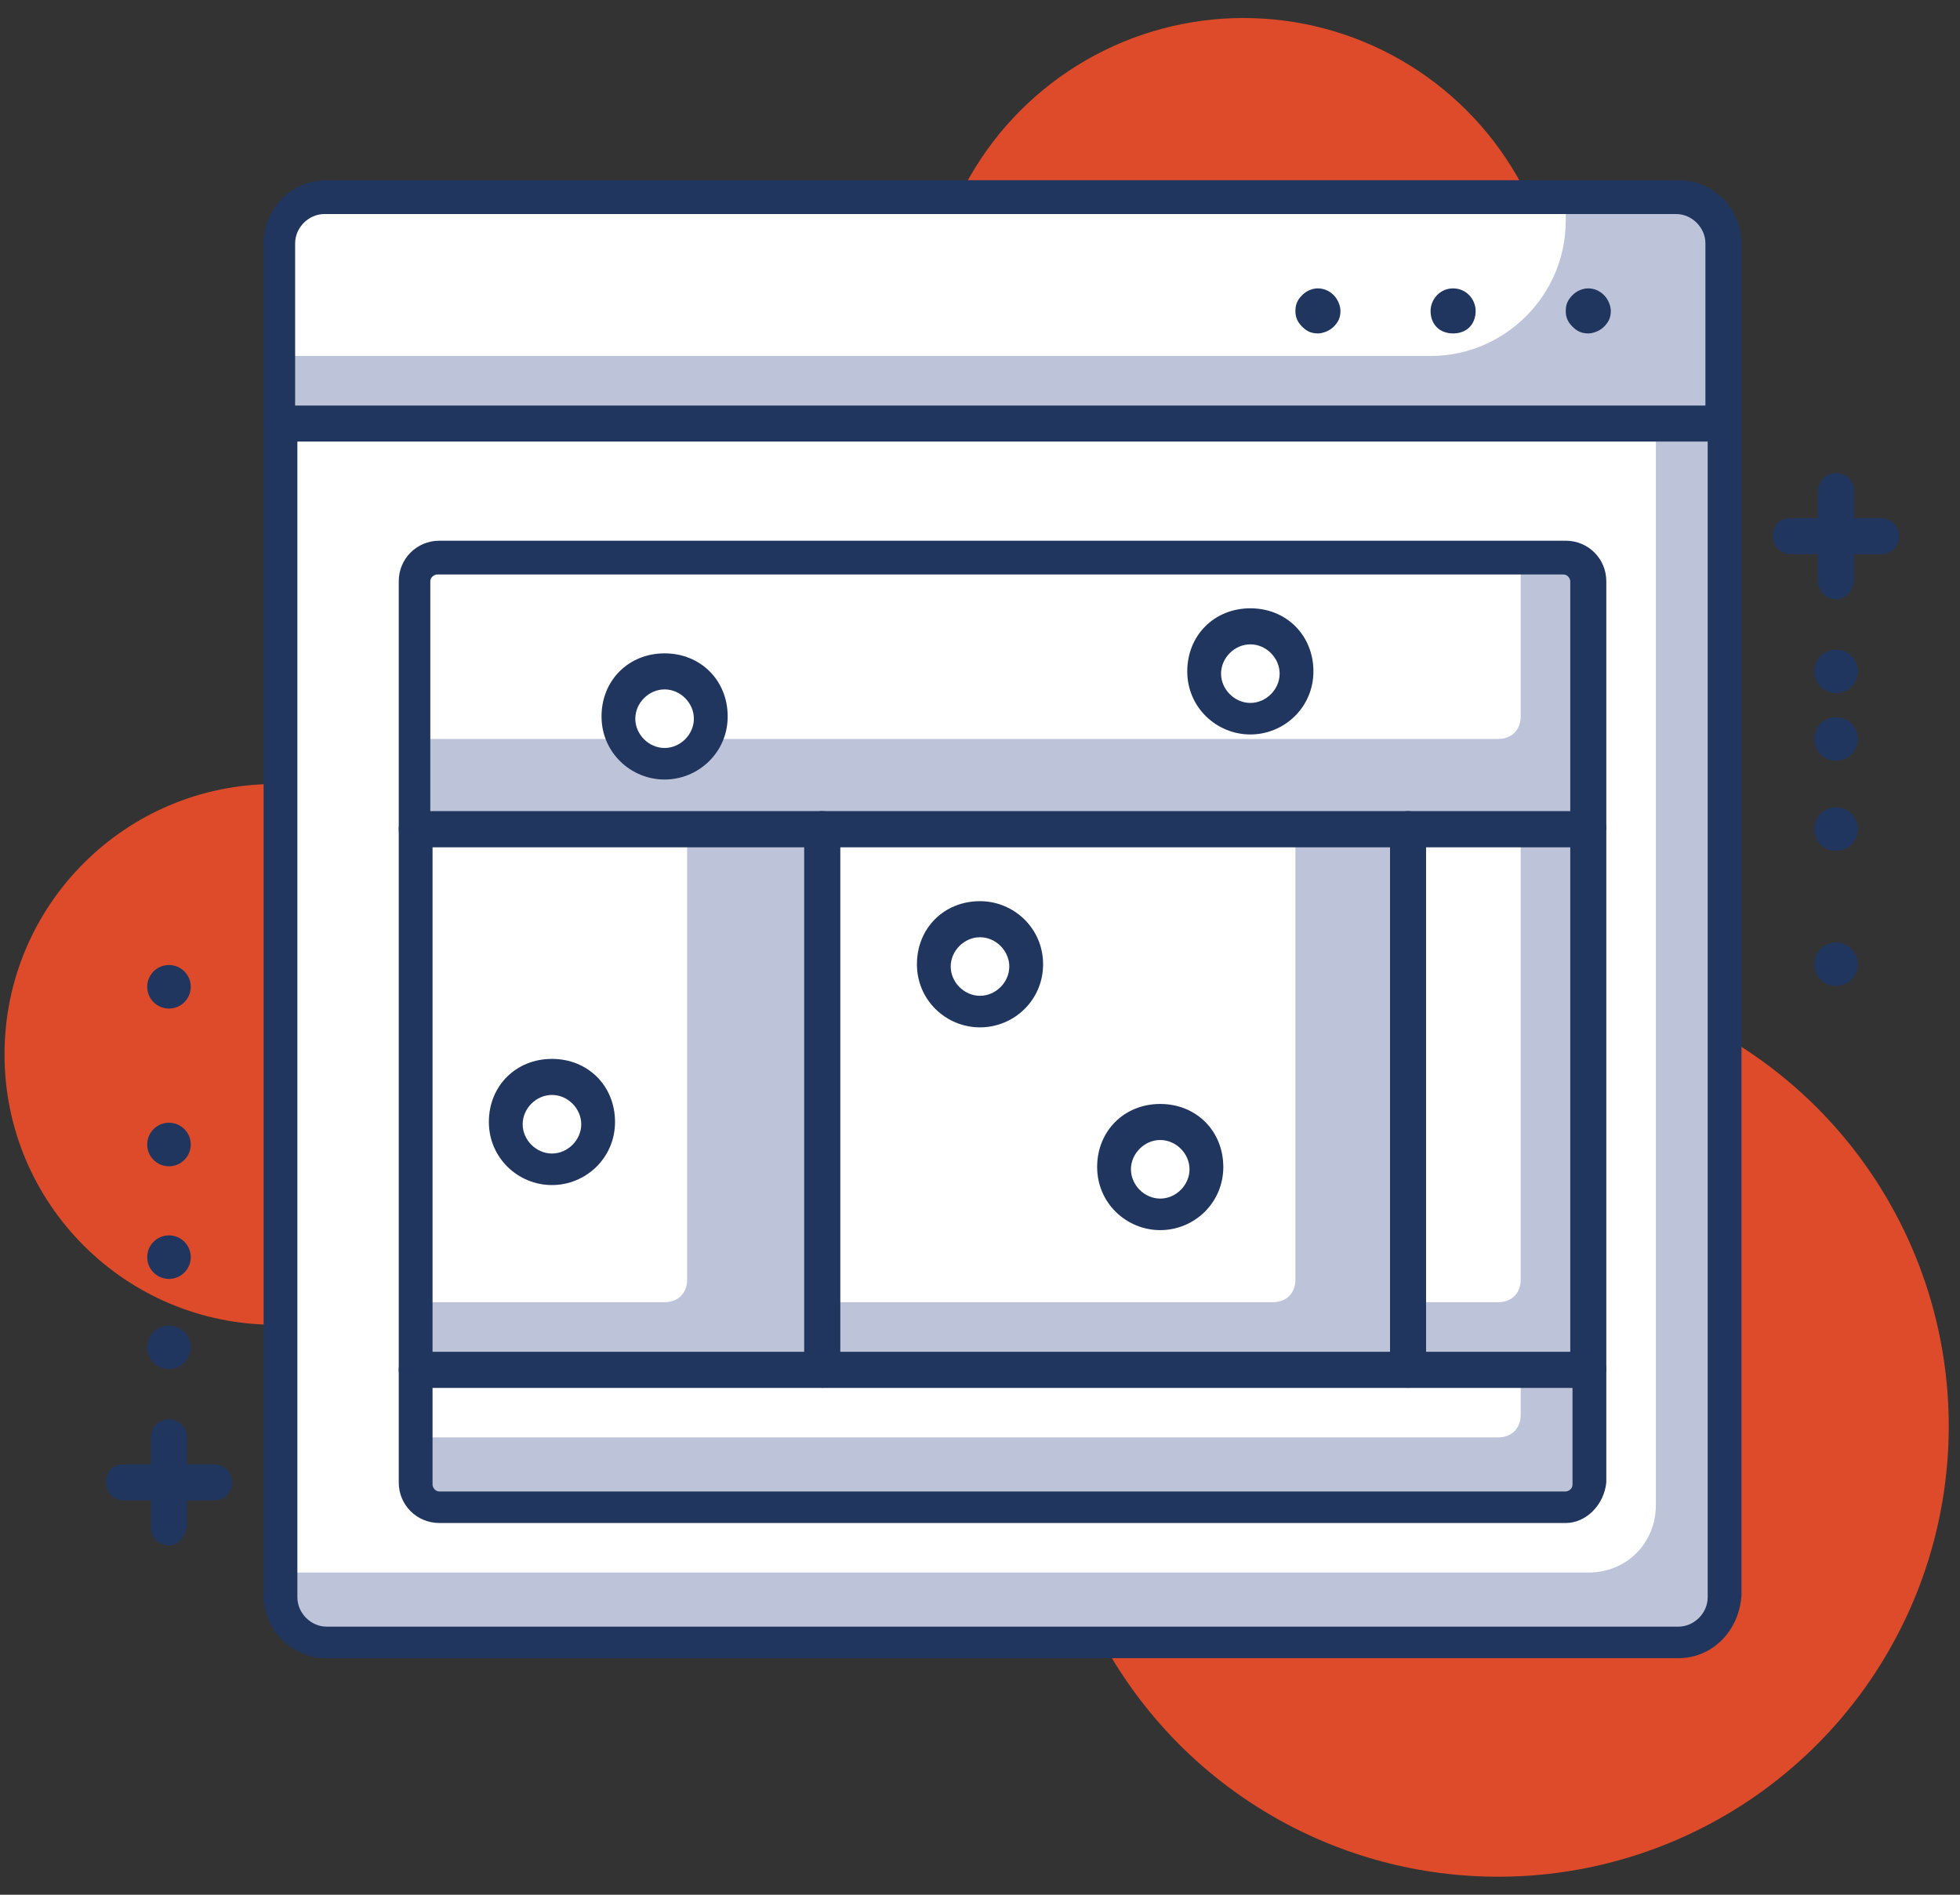 <?xml version="1.0" encoding="UTF-8"?>
<svg width="90px" height="87px" viewBox="0 0 90 87" version="1.1" xmlns="http://www.w3.org/2000/svg" xmlns:xlink="http://www.w3.org/1999/xlink">
    <rect x="0" y="0" width="90" height="87" fill="#333333" stroke="none"/>
    <title>Group</title>
    <g id="Web" stroke="none" stroke-width="1" fill="none" fill-rule="evenodd">
        <g id="Sobre-nosotros" transform="translate(-236, -2580)" fill-rule="nonzero">
            <g id="Group" transform="translate(236, 2580)">
                <circle id="Oval" fill="#DE4B2A" cx="57.103" cy="15.31" r="14.483"></circle>
                <circle id="Oval" fill="#DE4B2A" cx="12.621" cy="48.414" r="12.414"></circle>
                <circle id="Oval" fill="#DE4B2A" cx="68.793" cy="65.483" r="20.69"></circle>
                <g transform="translate(4.138, 8.276)">
                    <path d="M75,11.172 L8.793,11.172 L8.793,2.897 C8.793,1.759 9.724,0.828 10.862,0.828 L72.931,0.828 C74.069,0.828 75,1.759 75,2.897 L75,11.172 Z" id="Path" fill="#BDC3D8"></path>
                    <path d="M61.552,8.069 L8.793,8.069 L8.793,2.897 C8.793,1.759 9.724,0.828 10.862,0.828 L67.759,0.828 L67.759,1.862 C67.759,5.276 64.966,8.069 61.552,8.069 Z" id="Path" fill="#FFFFFF"></path>
                    <path d="M68.793,7.034 C68.483,7.034 68.276,6.931 68.069,6.724 C67.862,6.517 67.759,6.31 67.759,6 C67.759,5.69 67.862,5.483 68.069,5.276 C68.483,4.862 69.103,4.862 69.517,5.276 C69.724,5.483 69.828,5.793 69.828,6 C69.828,6.31 69.724,6.517 69.517,6.724 C69.31,6.931 69,7.034 68.793,7.034 Z" id="Path" fill="#21365F"></path>
                    <path d="M61.552,6 C61.552,5.483 61.966,4.966 62.586,4.966 L62.586,4.966 C63.207,4.966 63.621,5.483 63.621,6 L63.621,6 C63.621,6.621 63.207,7.034 62.586,7.034 L62.586,7.034 C61.966,7.034 61.552,6.621 61.552,6 Z" id="Path" fill="#21365F"></path>
                    <path d="M56.379,7.034 C56.069,7.034 55.862,6.931 55.655,6.724 C55.448,6.517 55.345,6.31 55.345,6 C55.345,5.69 55.448,5.483 55.655,5.276 C56.069,4.862 56.69,4.862 57.103,5.276 C57.31,5.483 57.414,5.793 57.414,6 C57.414,6.31 57.31,6.517 57.103,6.724 C56.897,6.931 56.586,7.034 56.379,7.034 Z" id="Path" fill="#21365F"></path>
                    <path d="M75,12 L8.793,12 C8.379,12 7.966,11.69 7.966,11.172 L7.966,2.897 C7.966,1.345 9.207,0 10.862,0 L72.931,0 C74.483,0 75.828,1.241 75.828,2.897 L75.828,11.172 C75.724,11.69 75.414,12 75,12 Z M9.517,10.448 L74.172,10.448 L74.172,2.897 C74.172,2.172 73.552,1.552 72.828,1.552 L10.759,1.552 C10.034,1.552 9.414,2.172 9.414,2.897 L9.414,10.448 L9.517,10.448 Z" id="Shape" fill="#21365F"></path>
                    <path d="M75,11.172 L8.793,11.172 L8.793,64.966 C8.793,66.103 9.724,67.034 10.862,67.034 L72.931,67.034 C74.069,67.034 75,66.103 75,64.966 L75,11.172 Z" id="Path" fill="#BDC3D8"></path>
                    <path d="M71.897,11.172 L8.793,11.172 L8.793,63.931 L68.793,63.931 C70.552,63.931 71.897,62.586 71.897,60.828 L71.897,11.172 Z" id="Path" fill="#FFFFFF"></path>
                    <path d="M72.931,67.862 L10.862,67.862 C9.31,67.862 7.966,66.621 7.966,64.966 L7.966,11.172 C7.966,10.759 8.276,10.345 8.793,10.345 L75,10.345 C75.414,10.345 75.828,10.655 75.828,11.172 L75.828,64.966 C75.724,66.621 74.483,67.862 72.931,67.862 Z M9.517,12 L9.517,65.069 C9.517,65.793 10.138,66.414 10.862,66.414 L72.931,66.414 C73.655,66.414 74.276,65.793 74.276,65.069 L74.276,12 L9.517,12 Z" id="Shape" fill="#21365F"></path>
                    <rect id="Rectangle" fill="#BDC3D8" x="60.517" y="29.793" width="8.276" height="24.828"></rect>
                    <path d="M65.69,29.793 L60.517,29.793 L60.517,51.517 L64.655,51.517 C65.276,51.517 65.69,51.103 65.69,50.483 L65.69,29.793 Z" id="Path" fill="#FFFFFF"></path>
                    <rect id="Rectangle" fill="#BDC3D8" x="33.621" y="29.793" width="26.897" height="24.828"></rect>
                    <path d="M55.345,29.793 L33.621,29.793 L33.621,51.517 L54.31,51.517 C54.931,51.517 55.345,51.103 55.345,50.483 L55.345,29.793 Z" id="Path" fill="#FFFFFF"></path>
                    <rect id="Rectangle" fill="#BDC3D8" x="15" y="29.793" width="18.621" height="24.828"></rect>
                    <path d="M27.414,29.793 L15,29.793 L15,51.517 L26.379,51.517 C27,51.517 27.414,51.103 27.414,50.483 L27.414,29.793 Z" id="Path" fill="#FFFFFF"></path>
                    <path d="M67.759,17.379 L16.034,17.379 C15.414,17.379 15,17.793 15,18.414 L15,29.793 L68.793,29.793 L68.793,18.414 C68.793,17.897 68.276,17.379 67.759,17.379 Z" id="Path" fill="#BDC3D8"></path>
                    <path d="M65.69,17.379 L16.034,17.379 C15.414,17.379 15,17.793 15,18.414 L15,25.655 L64.655,25.655 C65.276,25.655 65.69,25.241 65.69,24.621 L65.69,17.379 Z" id="Path" fill="#FFFFFF"></path>
                    <path d="M68.793,54.621 L15,54.621 L15,59.793 C15,60.414 15.414,60.828 16.034,60.828 L67.759,60.828 C68.379,60.828 68.793,60.414 68.793,59.793 L68.793,54.621 Z" id="Path" fill="#BDC3D8"></path>
                    <path d="M65.69,54.621 L15,54.621 L15,57.724 L64.655,57.724 C65.276,57.724 65.69,57.31 65.69,56.69 L65.69,54.621 Z" id="Path" fill="#FFFFFF"></path>
                    <path d="M68.793,55.448 L60.517,55.448 C60.103,55.448 59.69,55.138 59.69,54.621 L59.69,29.793 C59.69,29.379 60,28.966 60.517,28.966 L68.793,28.966 C69.207,28.966 69.621,29.276 69.621,29.793 L69.621,54.621 C69.517,55.138 69.207,55.448 68.793,55.448 Z M61.241,53.897 L67.966,53.897 L67.966,30.621 L61.241,30.621 L61.241,53.897 Z" id="Shape" fill="#21365F"></path>
                    <path d="M60.517,55.448 L33.621,55.448 C33.207,55.448 32.793,55.138 32.793,54.621 L32.793,29.793 C32.793,29.379 33.103,28.966 33.621,28.966 L60.517,28.966 C60.931,28.966 61.345,29.276 61.345,29.793 L61.345,54.621 C61.241,55.138 60.931,55.448 60.517,55.448 Z M34.345,53.897 L59.69,53.897 L59.69,30.621 L34.345,30.621 L34.345,53.897 Z" id="Shape" fill="#21365F"></path>
                    <path d="M33.621,55.448 L15,55.448 C14.586,55.448 14.172,55.138 14.172,54.621 L14.172,29.793 C14.172,29.379 14.483,28.966 15,28.966 L33.621,28.966 C34.034,28.966 34.448,29.276 34.448,29.793 L34.448,54.621 C34.345,55.138 34.034,55.448 33.621,55.448 Z M15.724,53.897 L32.793,53.897 L32.793,30.621 L15.724,30.621 L15.724,53.897 Z" id="Shape" fill="#21365F"></path>
                    <path d="M68.793,30.621 L15,30.621 C14.586,30.621 14.172,30.31 14.172,29.793 L14.172,18.414 C14.172,17.379 15,16.552 16.034,16.552 L67.759,16.552 C68.793,16.552 69.621,17.379 69.621,18.414 L69.621,29.793 C69.517,30.207 69.207,30.621 68.793,30.621 Z M15.724,29.069 L67.966,29.069 L67.966,18.414 C67.966,18.31 67.862,18.103 67.655,18.103 L15.931,18.103 C15.828,18.103 15.621,18.207 15.621,18.414 L15.621,29.069 L15.724,29.069 Z" id="Shape" fill="#21365F"></path>
                    <path d="M67.759,61.655 L16.034,61.655 C15,61.655 14.172,60.828 14.172,59.793 L14.172,54.621 C14.172,54.207 14.483,53.793 15,53.793 L68.793,53.793 C69.207,53.793 69.621,54.103 69.621,54.621 L69.621,59.793 C69.517,60.828 68.69,61.655 67.759,61.655 Z M15.724,55.448 L15.724,59.897 C15.724,60 15.828,60.207 16.034,60.207 L67.759,60.207 C67.862,60.207 68.069,60.103 68.069,59.897 L68.069,55.448 L15.724,55.448 Z" id="Shape" fill="#21365F"></path>
                    <circle id="Oval" fill="#FFFFFF" cx="26.379" cy="24.621" r="2.069"></circle>
                    <path d="M26.379,27.517 C24.828,27.517 23.483,26.276 23.483,24.621 C23.483,22.966 24.724,21.724 26.379,21.724 C28.034,21.724 29.276,22.966 29.276,24.621 C29.276,26.276 27.931,27.517 26.379,27.517 Z M26.379,23.379 C25.655,23.379 25.034,24 25.034,24.724 C25.034,25.448 25.655,26.069 26.379,26.069 C27.103,26.069 27.724,25.448 27.724,24.724 C27.724,24 27.103,23.379 26.379,23.379 Z" id="Shape" fill="#21365F"></path>
                    <circle id="Oval" fill="#FFFFFF" cx="21.207" cy="43.241" r="2.069"></circle>
                    <path d="M21.207,46.138 C19.655,46.138 18.31,44.897 18.31,43.241 C18.31,41.586 19.552,40.345 21.207,40.345 C22.862,40.345 24.103,41.586 24.103,43.241 C24.103,44.897 22.759,46.138 21.207,46.138 Z M21.207,42 C20.483,42 19.862,42.621 19.862,43.345 C19.862,44.069 20.483,44.69 21.207,44.69 C21.931,44.69 22.552,44.069 22.552,43.345 C22.552,42.621 21.931,42 21.207,42 Z" id="Shape" fill="#21365F"></path>
                    <circle id="Oval" fill="#FFFFFF" cx="40.862" cy="36" r="2.069"></circle>
                    <path d="M40.862,38.897 C39.31,38.897 37.966,37.655 37.966,36 C37.966,34.345 39.207,33.103 40.862,33.103 C42.414,33.103 43.759,34.345 43.759,36 C43.759,37.655 42.414,38.897 40.862,38.897 Z M40.862,34.759 C40.138,34.759 39.517,35.379 39.517,36.103 C39.517,36.828 40.138,37.448 40.862,37.448 C41.586,37.448 42.207,36.828 42.207,36.103 C42.207,35.379 41.586,34.759 40.862,34.759 Z" id="Shape" fill="#21365F"></path>
                    <circle id="Oval" fill="#FFFFFF" cx="53.276" cy="22.552" r="2.069"></circle>
                    <path d="M53.276,25.448 C51.724,25.448 50.379,24.207 50.379,22.552 C50.379,20.897 51.621,19.655 53.276,19.655 C54.931,19.655 56.172,20.897 56.172,22.552 C56.172,24.207 54.828,25.448 53.276,25.448 Z M53.276,21.31 C52.552,21.31 51.931,21.931 51.931,22.655 C51.931,23.379 52.552,24 53.276,24 C54,24 54.621,23.379 54.621,22.655 C54.621,21.931 54,21.31 53.276,21.31 Z" id="Shape" fill="#21365F"></path>
                    <circle id="Oval" fill="#FFFFFF" cx="49.138" cy="45.31" r="2.069"></circle>
                    <path d="M49.138,48.207 C47.586,48.207 46.241,46.966 46.241,45.31 C46.241,43.655 47.483,42.414 49.138,42.414 C50.793,42.414 52.034,43.655 52.034,45.31 C52.034,46.966 50.69,48.207 49.138,48.207 Z M49.138,44.069 C48.414,44.069 47.793,44.69 47.793,45.414 C47.793,46.138 48.414,46.759 49.138,46.759 C49.862,46.759 50.483,46.138 50.483,45.414 C50.483,44.69 49.862,44.069 49.138,44.069 Z" id="Shape" fill="#21365F"></path>
                    <path d="M82.241,17.172 L78.103,17.172 C77.69,17.172 77.276,16.862 77.276,16.345 C77.276,15.828 77.586,15.517 78.103,15.517 L82.241,15.517 C82.655,15.517 83.069,15.828 83.069,16.345 C83.069,16.862 82.655,17.172 82.241,17.172 Z" id="Path" fill="#21365F"></path>
                    <path d="M80.172,19.241 C79.759,19.241 79.345,18.931 79.345,18.414 L79.345,14.276 C79.345,13.862 79.655,13.448 80.172,13.448 C80.586,13.448 81,13.759 81,14.276 L81,18.414 C80.897,18.931 80.586,19.241 80.172,19.241 Z" id="Path" fill="#21365F"></path>
                    <circle id="Oval" fill="#21365F" cx="80.172" cy="22.552" r="1"></circle>
                    <circle id="Oval" fill="#21365F" cx="80.172" cy="25.655" r="1"></circle>
                    <circle id="Oval" fill="#21365F" cx="80.172" cy="29.793" r="1"></circle>
                    <circle id="Oval" fill="#21365F" cx="80.172" cy="36" r="1"></circle>
                    <path d="M5.69,60.621 L1.552,60.621 C1.138,60.621 0.724,60.31 0.724,59.793 C0.724,59.276 1.034,58.966 1.552,58.966 L5.69,58.966 C6.103,58.966 6.517,59.276 6.517,59.793 C6.517,60.31 6.103,60.621 5.69,60.621 Z" id="Path" fill="#21365F"></path>
                    <path d="M3.621,62.69 C3.207,62.69 2.793,62.379 2.793,61.862 L2.793,57.724 C2.793,57.31 3.103,56.897 3.621,56.897 C4.034,56.897 4.448,57.207 4.448,57.724 L4.448,61.862 C4.345,62.276 4.034,62.69 3.621,62.69 Z" id="Path" fill="#21365F"></path>
                    <circle id="Oval" fill="#21365F" cx="3.621" cy="53.586" r="1"></circle>
                    <circle id="Oval" fill="#21365F" cx="3.621" cy="49.448" r="1"></circle>
                    <circle id="Oval" fill="#21365F" cx="3.621" cy="44.276" r="1"></circle>
                    <circle id="Oval" fill="#21365F" cx="3.621" cy="37.034" r="1"></circle>
                </g>
            </g>
        </g>
    </g>
</svg>